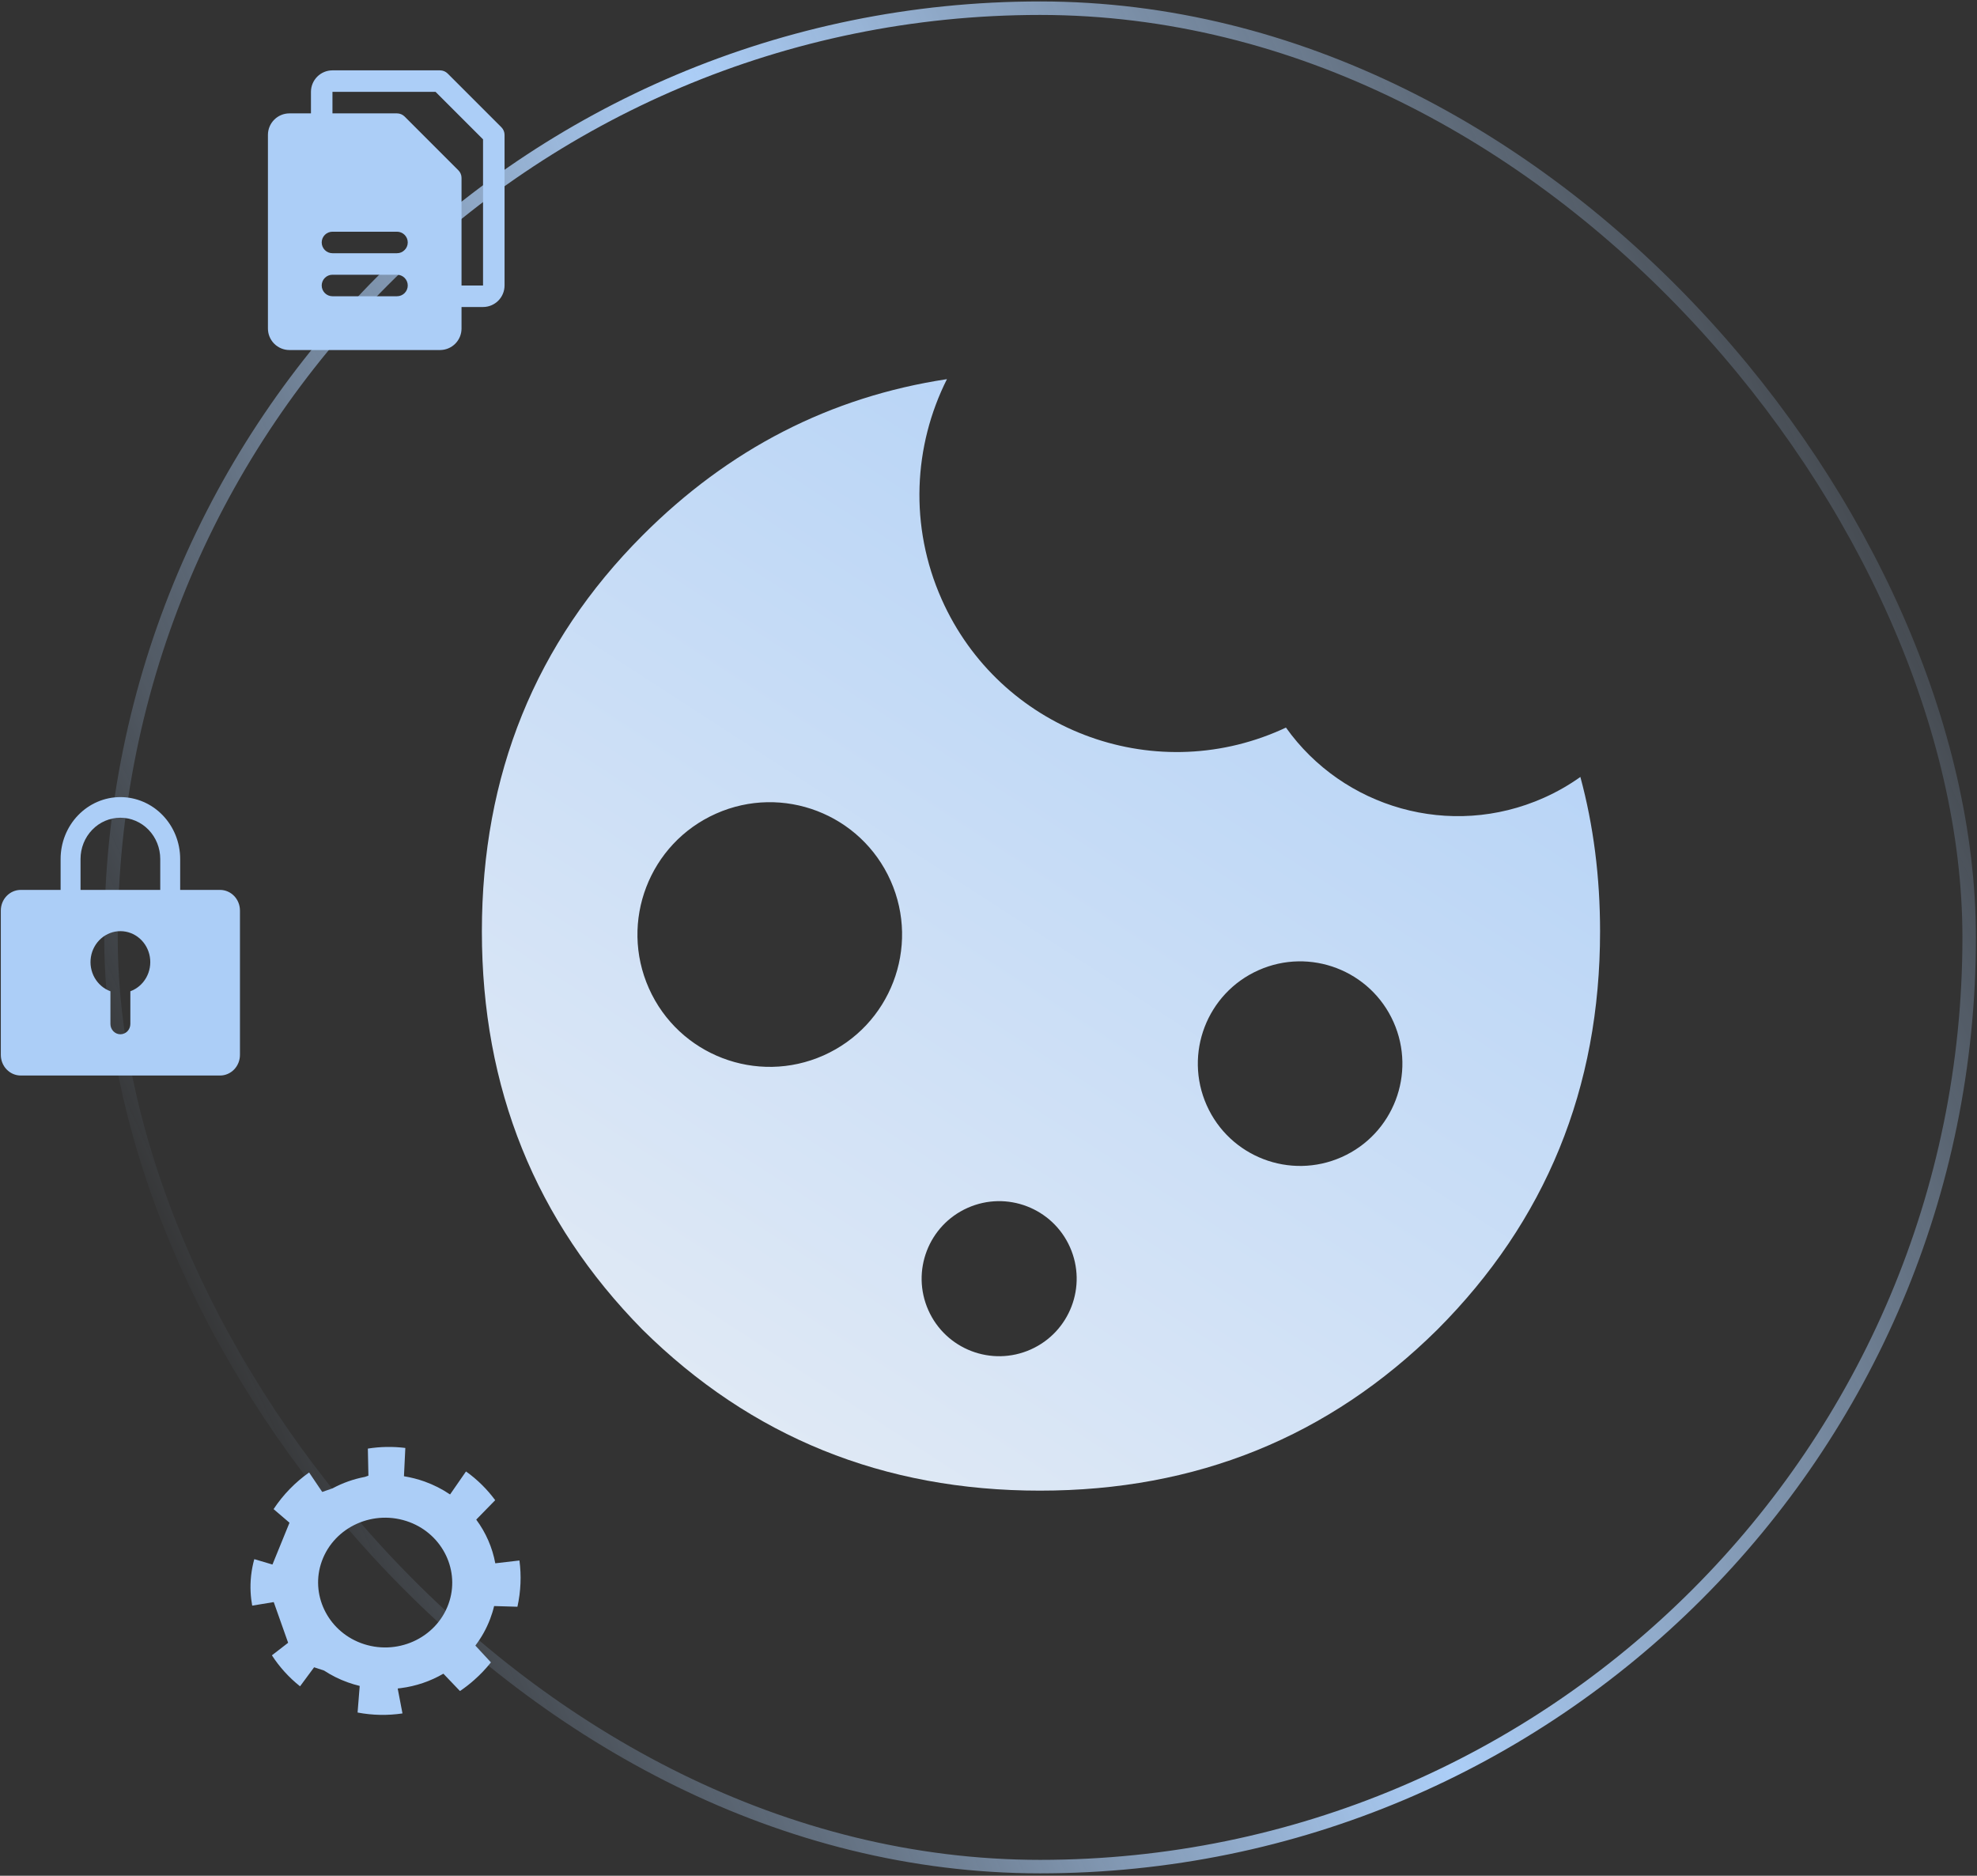<svg width="487" height="462" viewBox="0 0 487 462" fill="none" xmlns="http://www.w3.org/2000/svg">
<rect x="0" y="0" width="487" height="462" fill="#333333" stroke="none"/>
<rect x="27.339" y="2.018" width="457.733" height="457.733" rx="228.866" stroke="url(#paint0_linear_3031_36412)" stroke-width="3.323"/>
<path d="M233.266 93.385C225.027 109.77 223.934 129.582 231.977 147.642C246.207 179.599 283.65 193.97 315.607 179.74C315.999 179.565 316.387 179.386 316.773 179.204C330.823 198.954 357.277 206.753 380.272 196.514C383.506 195.074 386.521 193.343 389.299 191.367C392.53 203.318 394.149 216.004 394.149 229.427C394.149 268.031 380.784 300.724 354.056 327.503C327.327 353.935 294.697 367.151 256.166 367.151C217.635 367.151 185.004 353.935 158.275 327.503C131.894 300.724 118.703 268.031 118.703 229.427C118.703 190.823 131.894 158.305 158.275 131.873C179.538 110.571 204.535 97.742 233.266 93.385ZM263.567 307.177C259.278 297.544 247.991 293.213 238.358 297.502C228.726 301.792 224.394 313.078 228.684 322.711C232.973 332.344 244.26 336.675 253.893 332.386C263.525 328.096 267.857 316.81 263.567 307.177ZM343.272 251.732C337.613 239.023 322.722 233.308 310.013 238.967C297.303 244.627 291.588 259.517 297.247 272.227C302.907 284.936 317.798 290.652 330.508 284.992C343.217 279.333 348.932 264.441 343.272 251.732ZM219.388 216.923C212.066 200.482 192.803 193.088 176.361 200.409C159.92 207.731 152.526 226.994 159.848 243.436C167.169 259.877 186.432 267.271 202.874 259.949C219.315 252.628 226.709 233.365 219.388 216.923Z" fill="url(#paint1_linear_3031_36412)"/>
<path d="M123.513 31.35L110.266 18.103C110.02 17.857 109.727 17.662 109.406 17.529C109.084 17.396 108.739 17.328 108.391 17.328H81.897C80.491 17.328 79.144 17.886 78.15 18.88C77.156 19.874 76.598 21.222 76.598 22.627V27.926H71.299C69.894 27.926 68.546 28.484 67.552 29.478C66.558 30.472 66 31.82 66 33.225V80.915C66 82.321 66.558 83.668 67.552 84.662C68.546 85.656 69.894 86.214 71.299 86.214H108.391C109.797 86.214 111.145 85.656 112.138 84.662C113.132 83.668 113.69 82.321 113.69 80.915V75.616H118.989C120.395 75.616 121.742 75.058 122.736 74.064C123.73 73.07 124.288 71.723 124.288 70.317V33.225C124.288 32.877 124.22 32.532 124.087 32.211C123.954 31.889 123.759 31.597 123.513 31.35ZM97.793 72.967H81.897C81.194 72.967 80.52 72.688 80.023 72.191C79.526 71.694 79.247 71.02 79.247 70.317C79.247 69.615 79.526 68.941 80.023 68.444C80.52 67.947 81.194 67.668 81.897 67.668H97.793C98.496 67.668 99.17 67.947 99.667 68.444C100.164 68.941 100.443 69.615 100.443 70.317C100.443 71.02 100.164 71.694 99.667 72.191C99.17 72.688 98.496 72.967 97.793 72.967ZM97.793 62.369H81.897C81.194 62.369 80.52 62.09 80.023 61.593C79.526 61.096 79.247 60.422 79.247 59.719C79.247 59.017 79.526 58.343 80.023 57.846C80.52 57.349 81.194 57.07 81.897 57.07H97.793C98.496 57.07 99.17 57.349 99.667 57.846C100.164 58.343 100.443 59.017 100.443 59.719C100.443 60.422 100.164 61.096 99.667 61.593C99.17 62.09 98.496 62.369 97.793 62.369ZM118.989 70.317H113.69V43.823C113.691 43.475 113.622 43.13 113.489 42.808C113.356 42.487 113.161 42.194 112.915 41.948L99.668 28.701C99.422 28.455 99.129 28.26 98.808 28.127C98.486 27.994 98.142 27.926 97.793 27.926H81.897V22.627H107.295L118.989 34.321V70.317Z" fill="#ACCEF7"/>
<path d="M54.2 219.187H44.382V211.567C44.382 207.526 42.831 203.65 40.069 200.792C37.307 197.934 33.562 196.328 29.656 196.328C25.75 196.328 22.005 197.934 19.243 200.792C16.481 203.65 14.93 207.526 14.93 211.567V219.187H5.112C3.81 219.187 2.561 219.722 1.641 220.675C0.72 221.628 0.203 222.92 0.203 224.267V259.825C0.203 261.172 0.72 262.464 1.641 263.417C2.561 264.37 3.81 264.905 5.112 264.905H54.2C55.502 264.905 56.751 264.37 57.671 263.417C58.592 262.464 59.109 261.172 59.109 259.825V224.267C59.109 222.92 58.592 221.628 57.671 220.675C56.751 219.722 55.502 219.187 54.2 219.187ZM32.11 244.151V252.206C32.11 252.879 31.852 253.525 31.392 254.002C30.931 254.478 30.307 254.745 29.656 254.745C29.005 254.745 28.381 254.478 27.921 254.002C27.46 253.525 27.202 252.879 27.202 252.206V244.151C25.564 243.552 24.184 242.373 23.305 240.822C22.426 239.272 22.105 237.45 22.399 235.679C22.692 233.907 23.582 232.3 24.91 231.141C26.238 229.983 27.919 229.347 29.656 229.347C31.393 229.347 33.074 229.983 34.402 231.141C35.73 232.3 36.619 233.907 36.913 235.679C37.207 237.45 36.886 239.272 36.007 240.822C35.128 242.373 33.748 243.552 32.11 244.151ZM39.474 219.187H19.838V211.567C19.838 208.873 20.873 206.289 22.714 204.384C24.555 202.478 27.052 201.408 29.656 201.408C32.26 201.408 34.757 202.478 36.598 204.384C38.439 206.289 39.474 208.873 39.474 211.567V219.187Z" fill="#ACCEF7"/>
<path d="M127.961 384.395C127.961 384.366 127.939 384.358 127.916 384.358C125.959 384.586 124.001 384.815 122.044 385.043C122.021 385.043 121.999 385.028 121.999 385.013C121.283 381.156 119.684 377.489 117.33 374.309C117.323 374.294 117.323 374.272 117.338 374.257L121.961 369.524C121.976 369.509 121.976 369.487 121.961 369.472C119.988 366.807 117.597 364.422 114.825 362.449C114.81 362.434 114.779 362.441 114.764 362.463L110.88 368.073L110.804 368.051C108.93 366.785 106.859 365.725 104.613 364.915C102.937 364.318 101.246 363.891 99.548 363.612C99.525 363.612 99.51 363.59 99.51 363.575L99.845 356.677C99.845 356.655 99.83 356.64 99.815 356.632C96.731 356.25 93.654 356.316 90.646 356.787C90.623 356.794 90.608 356.809 90.615 356.831L90.752 363.435C90.752 363.45 90.745 363.464 90.722 363.472L89.907 363.759C87.105 364.289 84.409 365.246 81.926 366.579L79.413 367.462C79.398 367.469 79.375 367.462 79.36 367.447L76.169 362.714C76.161 362.691 76.131 362.684 76.108 362.699C72.727 365.099 69.764 368.117 67.411 371.673C67.396 371.688 67.403 371.71 67.419 371.725L71.287 375.03C71.302 375.045 71.31 375.06 71.303 375.075C69.909 378.491 68.523 381.899 67.129 385.315C67.122 385.33 67.099 385.345 67.076 385.337C65.614 384.903 64.152 384.469 62.682 384.034C62.659 384.027 62.636 384.042 62.629 384.064C62.309 385.22 62.027 386.559 61.859 388.047C61.532 390.991 61.768 393.524 62.118 395.438C62.126 395.46 62.149 395.475 62.164 395.468L67.396 394.606C67.419 394.606 67.434 394.614 67.442 394.636C68.614 397.956 69.787 401.269 70.968 404.597C70.975 404.611 70.968 404.634 70.952 404.641L67.007 407.689C66.992 407.704 66.985 407.726 67 407.748C68.85 410.589 71.158 413.152 73.876 415.316C73.892 415.331 73.922 415.331 73.938 415.309L77.357 410.685C77.372 410.67 77.387 410.663 77.41 410.67L79.832 411.466L79.84 411.473C81.614 412.636 83.571 413.623 85.673 414.374C86.632 414.72 87.6 415.007 88.574 415.242C88.597 415.242 88.605 415.264 88.605 415.287L88.087 421.765C88.087 421.787 88.102 421.802 88.125 421.809C91.803 422.501 95.504 422.56 99.099 422.03C99.122 422.03 99.137 422.008 99.137 421.986L97.972 415.92C97.964 415.898 97.98 415.876 98.002 415.876C98.254 415.853 98.505 415.817 98.756 415.787C102.457 415.309 106.006 414.101 109.189 412.253C109.205 412.246 109.227 412.246 109.243 412.261L113.286 416.487C113.302 416.501 113.325 416.501 113.34 416.487C114.551 415.662 115.716 414.764 116.82 413.777C118.297 412.474 119.668 411.039 120.91 409.478C120.925 409.463 120.917 409.441 120.91 409.426C119.645 408.057 118.381 406.695 117.117 405.333C117.109 405.318 117.102 405.296 117.117 405.281C118.594 403.338 119.813 401.173 120.719 398.803C121.123 397.743 121.458 396.682 121.709 395.608C121.709 395.585 121.732 395.578 121.747 395.578C123.644 395.637 125.532 395.689 127.421 395.747C127.444 395.747 127.459 395.733 127.467 395.718C128.304 391.912 128.449 388.083 127.961 384.395ZM110.484 395.055C107.392 403.61 97.584 407.976 88.849 404.67C80.616 401.556 76.359 392.596 79.276 384.535C82.368 375.98 92.177 371.614 100.911 374.92C109.136 378.034 113.401 386.986 110.484 395.055Z" fill="#ACCEF7"/>
<defs>
<linearGradient id="paint0_linear_3031_36412" x1="-17.149" y1="193.276" x2="440.251" y2="-13.448" gradientUnits="userSpaceOnUse">
<stop stop-color="#ACCEF7" stop-opacity="0"/>
<stop offset="0.481" stop-color="#ACCEF7"/>
<stop offset="1" stop-color="#ACCEF7" stop-opacity="0"/>
</linearGradient>
<linearGradient id="paint1_linear_3031_36412" x1="118.703" y1="367.151" x2="325.323" y2="48.725" gradientUnits="userSpaceOnUse">
<stop stop-color="#E7EDF5"/>
<stop offset="1" stop-color="#ACCEF7"/>
</linearGradient>
</defs>
</svg>
